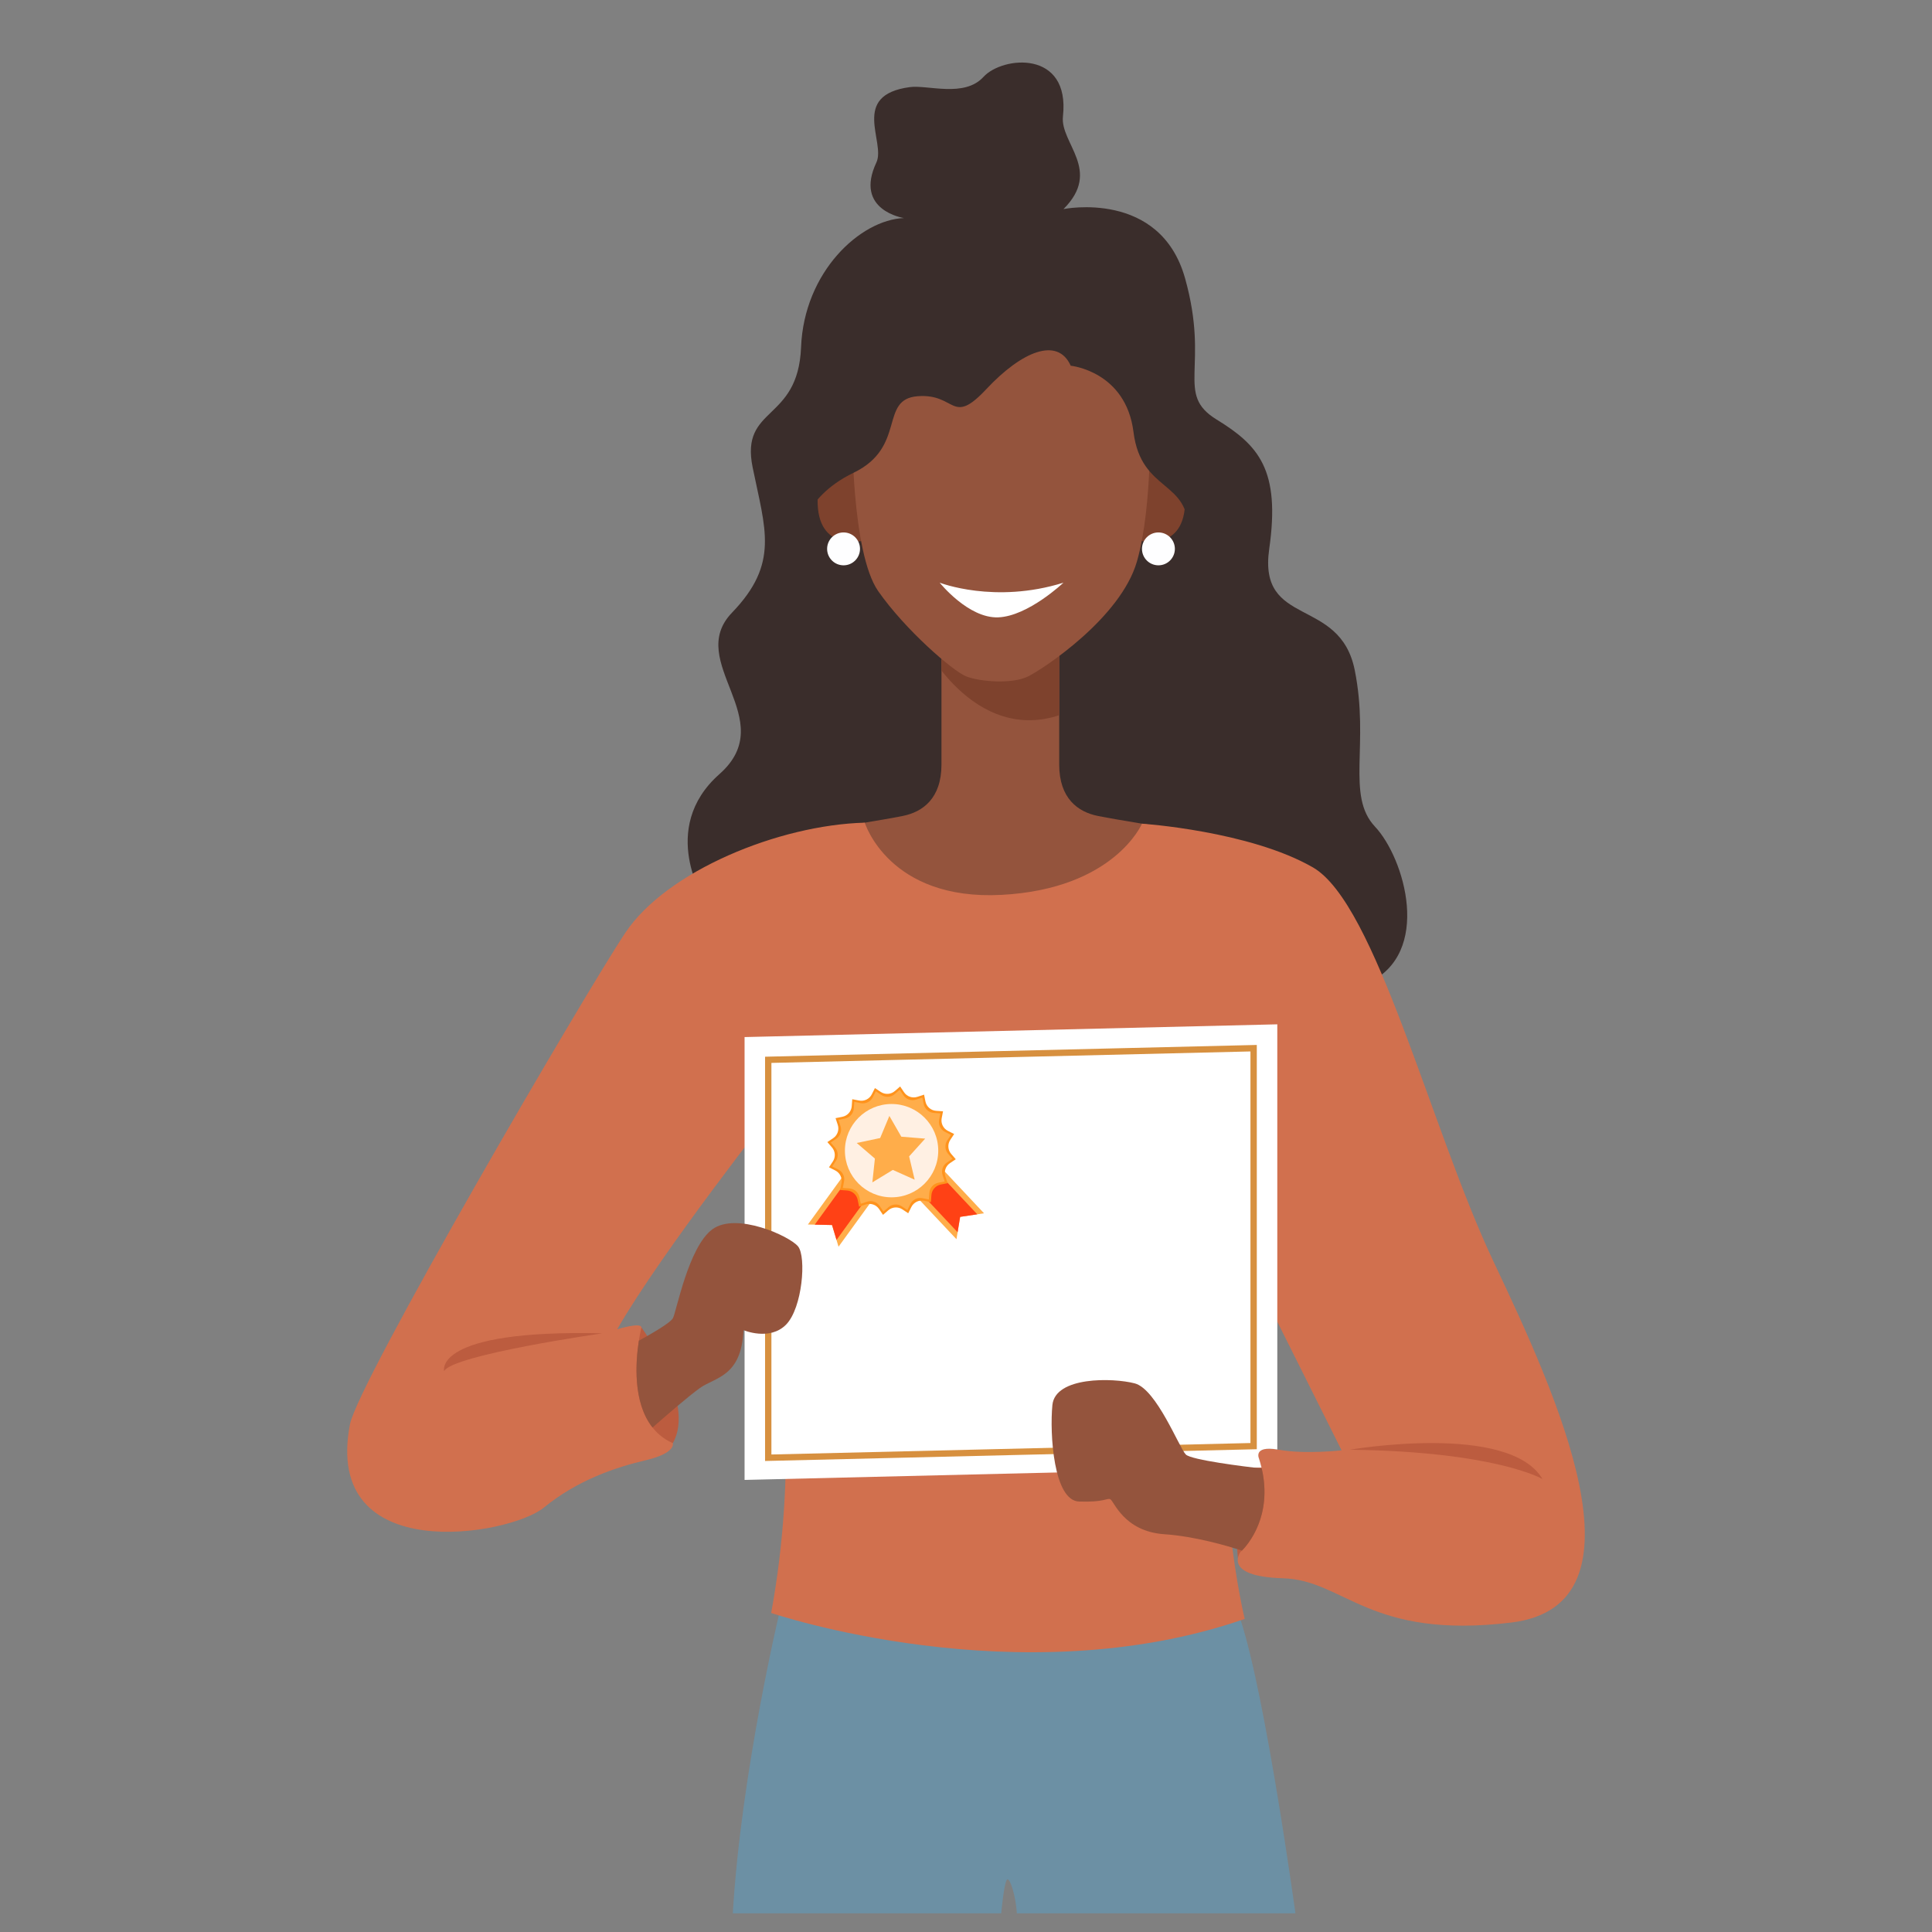 <?xml version="1.0" encoding="utf-8"?>
<!-- Generator: Adobe Illustrator 27.5.0, SVG Export Plug-In . SVG Version: 6.00 Build 0)  -->
<svg version="1.1" id="Layer_1" xmlns="http://www.w3.org/2000/svg" xmlns:xlink="http://www.w3.org/1999/xlink" x="0px" y="0px"
	 viewBox="0 0 2502 2502" style="enable-background:new 0 0 2502 2502;" xml:space="preserve">

<rect x="0" y="0" width="2502" height="2502" fill="#808080" stroke="none"/>

<g>
	<path style="fill:#BC5C3F;" d="M830.67,1719.096c0,0,71.236,96.401,40.651,149.828l-68.526-3.872
		C802.795,1865.052,807.384,1717.396,830.67,1719.096z"/>
	<path style="fill:#BC5C3F;" d="M1603.099,2017.873c0,0-12.847-123.155,28.196-137.988c41.043-14.833,18.588,85.826,18.588,85.826
		L1603.099,2017.873z"/>
	<path style="fill:#3A2D2B;" d="M913.134,1167.405c0,0-61.557-94.078,18.583-164.927s-45.297-145.182,16.26-209.062
		s42.974-108.015,26.713-188.156c-16.26-80.14,58.847-58.073,62.719-155.635c3.872-97.562,76.656-164.927,133.18-167.249
		c0,0-64.946-9.688-35.618-72.01c12.389-26.326-34.476-87.184,43.361-97.562c23.229-3.097,70.462,13.937,95.239-13.163
		s112.597-35.43,102.982,51.104c-3.872,34.844,51.02,69.687,0.732,120.017c0,0,125.19-25.552,157.468,89.819
		c32.278,115.371-13.406,149.44,40.796,182.735s82.85,64.762,68.139,167.497s91.368,60.923,110.725,156.936
		s-11.615,162.604,26.326,202.867c37.941,40.264,75.107,164.152-10.066,202.867L913.134,1167.405z"/>
	<path style="fill:#6C90A4;" d="M1010.169,2084.954c0,0-50.33,209.578-61.17,392.83h347.63c0,0,3.13-35.876,7.001-42.845
		c3.872-6.969,12.389,22.971,13.163,42.845h360.825c0,0-38.43-280.698-71.05-379.951L1010.169,2084.954z"/>
	<path style="fill:#7E422D;" d="M1117.937,700.145c0,0-60.138,16.002-59.105-53.169c1.032-69.171,55.492-49.297,55.492-49.297
		L1117.937,700.145z"/>
	<path style="fill:#7E422D;" d="M1475.636,700.145c0,0,60.138,16.002,59.105-53.169c-1.032-69.171-55.492-49.297-55.492-49.297
		L1475.636,700.145z"/>
	<circle style="fill:#FEFEFF;" cx="1500.195" cy="710.813" r="21.293"/>
	<circle style="fill:#FEFEFF;" cx="1092.435" cy="710.813" r="21.293"/>
	<g>
		<defs>
			<path id="SVGID_1_" d="M1512.627,1072.165c0,0-65.041-10.324-90.851-15.486c-25.81-5.162-50.072-22.713-50.072-66.59
				s0-146.601,0-146.601l-76.237,11.187l-76.237-11.187c0,0,0,102.724,0,146.601s-24.261,61.428-50.072,66.59
				c-25.81,5.162-90.851,15.486-90.851,15.486s41.101,95.085,198.415,106.733v1.154c6.415,0.07,12.652,0,18.745-0.181
				c6.092,0.181,12.329,0.251,18.745,0.181v-1.154C1471.526,1167.25,1512.627,1072.165,1512.627,1072.165z"/>
		</defs>
		<use xlink:href="#SVGID_1_"  style="overflow:visible;fill:#94543D;"/>
		<clipPath id="SVGID_00000013159929308617910650000008907389362691091866_">
			<use xlink:href="#SVGID_1_"  style="overflow:visible;"/>
		</clipPath>
		<path style="clip-path:url(#SVGID_00000013159929308617910650000008907389362691091866_);fill:#7E422D;" d="M1255.763,748.12
			l-53.427,95.368c0,0,81.302,150.86,213.708,60.267l-37.167-118.468L1255.763,748.12z"/>
	</g>
	<path style="fill:#D1704E;" d="M830.67,1719.096c0,0-30.198,118.468,40.651,149.828c0,0,4.646,12.776-34.844,22.068
		s-88.271,25.552-132.406,61.557c-44.135,36.005-286.485,77.951-250.874-108.015c10.453-54.588,303.14-556.337,356.567-636.477
		c53.427-80.14,199.059-139.77,310.14-142.67c0,0,31.085,101.244,177.162,93.501s181.835-92.195,181.835-92.195
		s139.235,9.345,221.311,56.577c82.076,47.233,152.538,338.37,233.839,510.266c81.302,171.895,207.513,445.224,23.229,467.679
		s-216.031-54.976-295.784-57.298s-54.975-34.069-54.975-34.069s48.781-42.587,24.003-120.791c0,0-8.517-17.809,25.552-11.615
		s81.302,0.774,81.302,0.774l-146.343-292.875l-524.59-149.64l-61.557-2.323c0,0-147.505,186.994-205.577,288.041
		C799.311,1721.418,830.283,1711.933,830.67,1719.096z"/>
	<path style="fill:#BC5C3F;" d="M1997.545,1915.381c0,0-60.396-35.618-249.326-37.941
		C1748.219,1877.441,1954.184,1841.823,1997.545,1915.381z"/>
	<path style="fill:#BC5C3F;" d="M780.083,1726.71c0,0-194.608,27.875-204.932,49.039
		C575.15,1775.749,559.535,1721.547,780.083,1726.71z"/>
	<path style="fill:#D1704E;" d="M1010.309,1746.583c0,0,23.229,153.312-11.615,342.242c0,0,320.561,109.177,613.248,7.743
		c0,0-44.91-181.961-17.035-389.474L1010.309,1746.583z"/>
	<path style="fill:#FFFFFF;" d="M1630.525,1889.055c0,0-8.157-17.098,23.616-11.937v-550.594l-689.904,16.511v573.508
		l669.462-16.022C1632.813,1896.787,1631.765,1892.968,1630.525,1889.055z"/>
	<polygon style="fill:none;stroke:#D7903F;stroke-width:8.215;stroke-miterlimit:10;" points="994.89,1372.491 1623.49,1357.446 
		1623.49,1872.774 994.89,1887.818 	"/>
	<path style="fill:#94543D;" d="M922.554,1591.981c-30.972,22.713-46.458,106.338-51.104,115.113
		c-3.248,6.134-28.933,20.838-44.106,29.136c-4.221,27.059-8.141,79.948,17.734,112.478c13.152-11.598,45.989-40.277,61.474-51.279
		c19.616-13.938,53.685-14.454,56.266-74.849c0,0,34.069,14.454,55.234-7.227c21.164-21.68,26.326-87.754,15.486-101.176
		C1022.697,1600.756,953.526,1569.268,922.554,1591.981z"/>
	<path style="fill:#94543D;" d="M1633.998,1901.818c-22.353-2.585-91.202-11.06-98.325-18.183
		c-8.517-8.518-37.941-84.786-66.203-92.142c-28.262-7.356-102.982-9.033-106.596,28.133
		c-3.613,37.166,1.549,123.888,34.586,124.921c33.037,1.032,35.618-4.646,40.264-3.097c4.646,1.549,17.035,41.813,70.203,45.426
		c39.418,2.679,81.366,14.998,100.439,21.194C1616.473,1999.843,1647.994,1963.117,1633.998,1901.818z"/>
	<path style="fill:#94543D;" d="M1103.612,554.157c0,0-1.161,161.442,33.682,211.385s96.401,103.369,113.823,110.338
		c17.422,6.969,59.88,10.453,80.528,0c20.648-10.453,119.501-75.753,140.665-148.537s17.035-200.286,17.035-200.286l-130.599-118.21
		l-232.291,99.627L1103.612,554.157z"/>
	<path style="fill:#3A2D2B;" d="M1033.538,701.746c0,0,2.651-56.106,71.787-89.459s32.744-95.297,83.074-99.169
		c50.33-3.871,43.361,39.49,89.045-9.292c45.684-48.781,92.142-68.139,109.177-30.198c0,0,71.415,7.002,81.302,85.948
		c9.887,78.945,73.559,61.665,70.462,129.943l22.455-72.645l-130.083-202.093l-70.462-44.135l-267.859,129.309
		C1092.435,499.956,1028.892,654.212,1033.538,701.746z"/>
	<path style="fill:#FFFFFF;" d="M1216.926,754.58c0,0,71.236,27.875,160.281,0c0,0-45.684,43.361-84.399,44.91
		C1254.093,801.039,1216.926,754.58,1216.926,754.58z"/>
	<g>
		<path style="fill:#FFAD4A;" d="M1144.18,1534.234l-39.671-28.779l-58.26,80.309c10.421,0.229,20.843,0.458,31.264,0.687
			c2.802,9.364,5.604,18.729,8.407,28.093C1105.34,1587.773,1124.76,1561.004,1144.18,1534.234z"/>
		<path style="fill:#FF4115;" d="M1055.098,1585.958c7.472,0.164,14.944,0.328,22.416,0.492c1.927,6.44,3.854,12.88,5.781,19.32
			l54.996-75.809l-27.891-20.234L1055.098,1585.958z"/>
		<path style="fill:#FFAD4A;" d="M1170.673,1532.548l35.703-33.576l67.97,72.276c-10.308,1.548-20.617,3.096-30.925,4.644
			c-1.593,9.644-3.185,19.288-4.778,28.932C1215.986,1580.732,1193.33,1556.64,1170.673,1532.548z"/>
		<path style="fill:#FF4115;" d="M1265.594,1572.563c-7.391,1.11-14.782,2.22-22.172,3.329c-1.095,6.632-2.191,13.265-3.286,19.897
			l-64.161-68.226l25.102-23.606L1265.594,1572.563z"/>
		<path style="fill:#FF931D;" d="M1078.563,1504.145l-5.007,7.547l8.112,4.083c6.049,3.045,9.337,9.74,8.047,16.389l-1.729,8.915
			l9.035,0.658c6.766,0.493,12.376,5.432,13.723,12.081l1.798,8.879l8.624-2.846c6.431-2.122,13.49,0.29,17.277,5.905l5.078,7.529
			l6.851-5.924c5.134-4.439,12.597-4.914,18.253-1.161l7.547,5.007l4.083-8.112c3.045-6.049,9.74-9.337,16.389-8.047l8.915,1.729
			l0.659-9.035c0.493-6.766,5.432-12.376,12.081-13.723l8.879-1.798l-2.846-8.624c-2.122-6.431,0.29-13.49,5.905-17.277l7.529-5.078
			l-5.924-6.851c-4.439-5.134-4.914-12.597-1.161-18.253l5.007-7.547l-8.112-4.083c-6.049-3.045-9.337-9.74-8.047-16.389
			l1.729-8.915l-9.035-0.659c-6.766-0.493-12.376-5.432-13.723-12.081l-1.799-8.879l-8.624,2.845
			c-6.432,2.122-13.49-0.29-17.277-5.905l-5.079-7.529l-6.851,5.924c-5.134,4.439-12.597,4.914-18.253,1.161l-7.547-5.007
			l-4.083,8.112c-3.045,6.049-9.74,9.337-16.389,8.047l-8.915-1.729l-0.658,9.035c-0.493,6.766-5.432,12.376-12.081,13.723
			l-8.879,1.799l2.846,8.624c2.122,6.432-0.29,13.49-5.905,17.277l-7.529,5.079l5.923,6.851
			C1081.84,1491.027,1082.315,1498.49,1078.563,1504.145z"/>
		<path style="fill:#FFAD4A;" d="M1082.517,1503.417l-4.747,7.154l7.691,3.871c5.735,2.887,8.851,9.234,7.629,15.537l-1.64,8.452
			l8.566,0.624c6.415,0.468,11.733,5.15,13.01,11.453l1.705,8.417l8.176-2.698c6.097-2.012,12.788,0.275,16.379,5.598l4.814,7.138
			l6.495-5.616c4.867-4.208,11.942-4.659,17.304-1.101l7.154,4.747l3.871-7.691c2.887-5.735,9.234-8.851,15.537-7.629l8.452,1.64
			l0.624-8.566c0.468-6.415,5.149-11.733,11.453-13.01l8.417-1.705l-2.698-8.176c-2.012-6.097,0.275-12.788,5.598-16.379
			l7.138-4.814l-5.615-6.495c-4.208-4.867-4.659-11.942-1.101-17.304l4.747-7.154l-7.691-3.871
			c-5.735-2.887-8.851-9.234-7.629-15.537l1.64-8.452l-8.566-0.624c-6.415-0.468-11.733-5.15-13.01-11.453l-1.705-8.417
			l-8.175,2.698c-6.097,2.012-12.788-0.275-16.379-5.598l-4.815-7.138l-6.495,5.615c-4.867,4.208-11.942,4.659-17.304,1.101
			l-7.154-4.747l-3.871,7.691c-2.887,5.735-9.234,8.851-15.537,7.629l-8.452-1.64l-0.624,8.566
			c-0.468,6.415-5.15,11.733-11.453,13.01l-8.417,1.705l2.698,8.175c2.012,6.097-0.275,12.788-5.598,16.379l-7.138,4.815
			l5.616,6.495C1085.624,1490.981,1086.074,1498.056,1082.517,1503.417z"/>
		<circle style="fill:#FFF0E3;" cx="1154.622" cy="1490.142" r="60.435"/>
		<polygon style="fill:#FFAD4A;" points="1151.76,1445.163 1167.225,1472.047 1198.139,1474.549 1177.349,1497.565 
			1184.523,1527.739 1156.209,1515.078 1129.729,1531.225 1133.02,1500.385 1109.48,1480.191 1139.828,1473.791 		"/>
	</g>
</g>
</svg>
